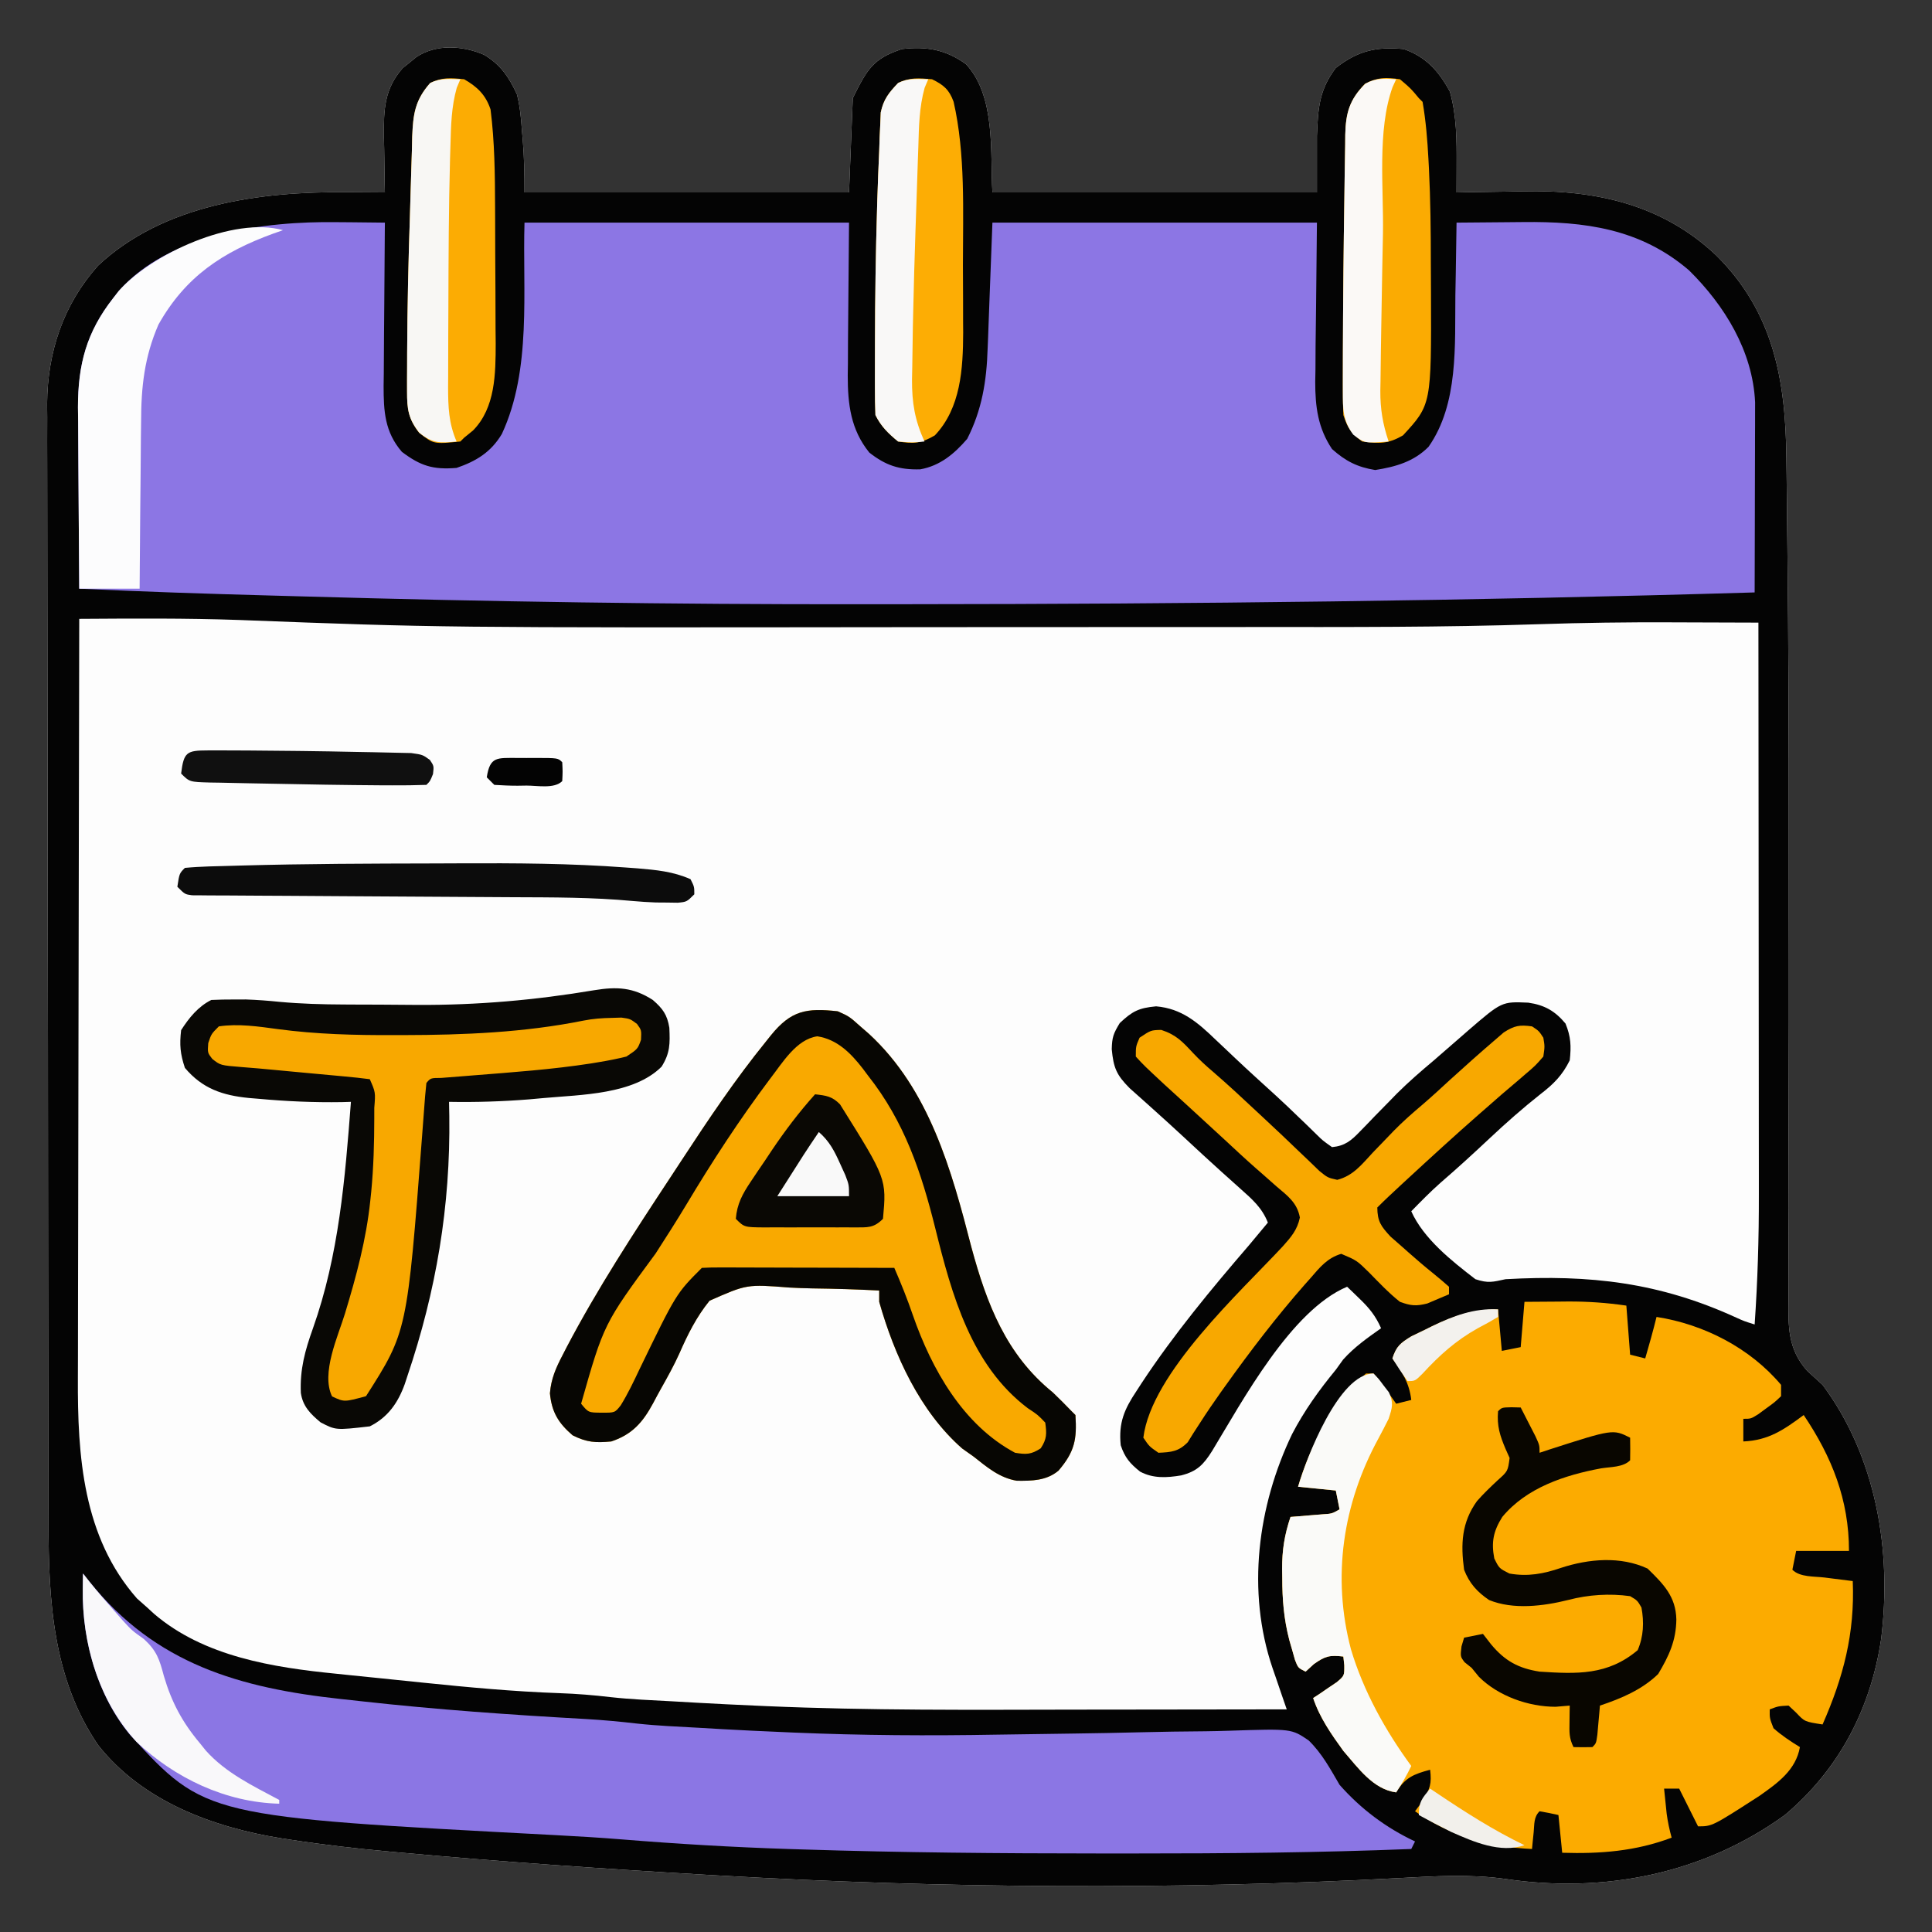 <?xml version="1.0" encoding="UTF-8"?>
<svg version="1.1" xmlns="http://www.w3.org/2000/svg" width="512" height="512">
<rect width="100%" height="100%" fill="#333333" stroke="none"/>
<path d="M0 0 C4.388 2.585 6.623 5.927 8.75 10.5 C9.552 13.678 9.846 16.797 10.062 20.062 C10.135 20.874 10.208 21.685 10.283 22.521 C10.682 27.222 10.75 31.755 10.75 36.5 C39.13 36.5 67.51 36.5 96.75 36.5 C97.08 28.25 97.41 20 97.75 11.5 C101.56 3.881 103.022 1.076 110.75 -1.5 C117.235 -2.28 122.411 -1.362 127.75 2.5 C135.719 11.099 134.134 26.026 134.75 36.5 C163.13 36.5 191.51 36.5 220.75 36.5 C220.75 31.55 220.75 26.6 220.75 21.5 C221.056 14.163 221.304 9.388 225.75 3.5 C231.65 -1.076 236.461 -2.175 243.75 -1.5 C249.656 0.544 253.055 4.365 256 9.812 C257.798 16.254 257.804 22.684 257.773 29.32 C257.772 30.013 257.77 30.705 257.768 31.418 C257.764 33.112 257.757 34.806 257.75 36.5 C258.666 36.479 259.582 36.458 260.525 36.437 C264.007 36.367 267.488 36.318 270.97 36.28 C272.462 36.26 273.953 36.233 275.444 36.198 C294.548 35.76 312.328 39.688 326.587 53.194 C341.809 68.279 344.982 86.378 345.162 107.073 C345.181 108.507 345.2 109.94 345.22 111.373 C345.272 115.269 345.311 119.165 345.347 123.061 C345.371 125.546 345.399 128.032 345.428 130.518 C345.719 155.434 345.798 180.349 345.788 205.267 C345.785 211.977 345.787 218.686 345.793 225.396 C345.794 226.348 345.795 227.3 345.795 228.281 C345.799 232.131 345.802 235.982 345.806 239.833 C345.817 250.631 345.813 261.429 345.774 272.228 C345.743 281.04 345.739 289.851 345.769 298.663 C345.783 303.263 345.784 307.862 345.75 312.462 C345.718 316.726 345.723 320.988 345.757 325.252 C345.763 326.804 345.755 328.357 345.732 329.909 C345.633 337.207 345.577 343.052 350.664 348.775 C352.019 350.024 353.38 351.267 354.75 352.5 C369.024 371.671 373.147 396.51 370.281 419.801 C367.507 438.294 359.173 454.373 344.75 466.5 C323.118 482.169 296.705 487.35 270.562 483.422 C261.233 482.138 252.101 482.694 242.728 483.205 C182.666 486.374 121.786 485.946 61.75 482.5 C60.563 482.432 59.377 482.364 58.154 482.294 C31.303 480.741 4.473 478.883 -22.312 476.438 C-23.158 476.362 -24.004 476.286 -24.876 476.207 C-33.763 475.399 -42.593 474.383 -51.414 473.02 C-52.56 472.845 -52.56 472.845 -53.728 472.666 C-71.948 469.726 -90.527 462.835 -102.242 447.973 C-114.251 430.424 -115.4 409.567 -115.397 388.996 C-115.401 387.688 -115.405 386.38 -115.408 385.033 C-115.418 381.437 -115.422 377.84 -115.425 374.244 C-115.429 370.352 -115.438 366.461 -115.447 362.569 C-115.467 353.193 -115.477 343.817 -115.486 334.441 C-115.49 330.017 -115.495 325.593 -115.501 321.169 C-115.518 306.453 -115.532 291.736 -115.539 277.02 C-115.541 273.21 -115.543 269.4 -115.545 265.59 C-115.546 264.643 -115.546 263.696 -115.547 262.721 C-115.555 247.373 -115.58 232.024 -115.613 216.676 C-115.646 200.892 -115.664 185.109 -115.667 169.326 C-115.669 160.474 -115.678 151.622 -115.703 142.77 C-115.725 135.236 -115.733 127.702 -115.724 120.167 C-115.719 116.327 -115.721 112.488 -115.74 108.648 C-115.761 104.476 -115.751 100.304 -115.738 96.131 C-115.749 94.932 -115.76 93.733 -115.771 92.498 C-115.667 78.773 -111.476 66.193 -102.25 55.875 C-84.92 39.657 -59.336 36.24 -36.625 36.438 C-35.119 36.444 -35.119 36.444 -33.582 36.451 C-31.138 36.463 -28.694 36.479 -26.25 36.5 C-26.266 35.81 -26.281 35.119 -26.298 34.408 C-26.36 31.251 -26.399 28.095 -26.438 24.938 C-26.463 23.851 -26.488 22.765 -26.514 21.646 C-26.579 14.531 -26.406 9.101 -21.531 3.539 C-20.943 3.072 -20.356 2.606 -19.75 2.125 C-18.868 1.402 -18.868 1.402 -17.969 0.664 C-12.713 -2.895 -5.636 -2.428 0 0 Z " fill="#FDFDFD" transform="translate(128.25,14.5)"/>
<path d="M0 0 C4.388 2.585 6.623 5.927 8.75 10.5 C9.552 13.678 9.846 16.797 10.062 20.062 C10.135 20.874 10.208 21.685 10.283 22.521 C10.682 27.222 10.75 31.755 10.75 36.5 C39.13 36.5 67.51 36.5 96.75 36.5 C97.08 28.25 97.41 20 97.75 11.5 C101.56 3.881 103.022 1.076 110.75 -1.5 C117.235 -2.28 122.411 -1.362 127.75 2.5 C135.719 11.099 134.134 26.026 134.75 36.5 C163.13 36.5 191.51 36.5 220.75 36.5 C220.75 31.55 220.75 26.6 220.75 21.5 C221.056 14.163 221.304 9.388 225.75 3.5 C231.65 -1.076 236.461 -2.175 243.75 -1.5 C249.656 0.544 253.055 4.365 256 9.812 C257.798 16.254 257.804 22.684 257.773 29.32 C257.772 30.013 257.77 30.705 257.768 31.418 C257.764 33.112 257.757 34.806 257.75 36.5 C258.666 36.479 259.582 36.458 260.525 36.437 C264.007 36.367 267.488 36.318 270.97 36.28 C272.462 36.26 273.953 36.233 275.444 36.198 C294.548 35.76 312.328 39.688 326.587 53.194 C341.809 68.279 344.982 86.378 345.162 107.073 C345.181 108.507 345.2 109.94 345.22 111.373 C345.272 115.269 345.311 119.165 345.347 123.061 C345.371 125.546 345.399 128.032 345.428 130.518 C345.719 155.434 345.798 180.349 345.788 205.267 C345.785 211.977 345.787 218.686 345.793 225.396 C345.794 226.348 345.795 227.3 345.795 228.281 C345.799 232.131 345.802 235.982 345.806 239.833 C345.817 250.631 345.813 261.429 345.774 272.228 C345.743 281.04 345.739 289.851 345.769 298.663 C345.783 303.263 345.784 307.862 345.75 312.462 C345.718 316.726 345.723 320.988 345.757 325.252 C345.763 326.804 345.755 328.357 345.732 329.909 C345.633 337.207 345.577 343.052 350.664 348.775 C352.019 350.024 353.38 351.267 354.75 352.5 C369.024 371.671 373.147 396.51 370.281 419.801 C367.507 438.294 359.173 454.373 344.75 466.5 C323.118 482.169 296.705 487.35 270.562 483.422 C261.233 482.138 252.101 482.694 242.728 483.205 C182.666 486.374 121.786 485.946 61.75 482.5 C60.563 482.432 59.377 482.364 58.154 482.294 C31.303 480.741 4.473 478.883 -22.312 476.438 C-23.158 476.362 -24.004 476.286 -24.876 476.207 C-33.763 475.399 -42.593 474.383 -51.414 473.02 C-52.56 472.845 -52.56 472.845 -53.728 472.666 C-71.948 469.726 -90.527 462.835 -102.242 447.973 C-114.251 430.424 -115.4 409.567 -115.397 388.996 C-115.401 387.688 -115.405 386.38 -115.408 385.033 C-115.418 381.437 -115.422 377.84 -115.425 374.244 C-115.429 370.352 -115.438 366.461 -115.447 362.569 C-115.467 353.193 -115.477 343.817 -115.486 334.441 C-115.49 330.017 -115.495 325.593 -115.501 321.169 C-115.518 306.453 -115.532 291.736 -115.539 277.02 C-115.541 273.21 -115.543 269.4 -115.545 265.59 C-115.546 264.643 -115.546 263.696 -115.547 262.721 C-115.555 247.373 -115.58 232.024 -115.613 216.676 C-115.646 200.892 -115.664 185.109 -115.667 169.326 C-115.669 160.474 -115.678 151.622 -115.703 142.77 C-115.725 135.236 -115.733 127.702 -115.724 120.167 C-115.719 116.327 -115.721 112.488 -115.74 108.648 C-115.761 104.476 -115.751 100.304 -115.738 96.131 C-115.749 94.932 -115.76 93.733 -115.771 92.498 C-115.667 78.773 -111.476 66.193 -102.25 55.875 C-84.92 39.657 -59.336 36.24 -36.625 36.438 C-35.119 36.444 -35.119 36.444 -33.582 36.451 C-31.138 36.463 -28.694 36.479 -26.25 36.5 C-26.266 35.81 -26.281 35.119 -26.298 34.408 C-26.36 31.251 -26.399 28.095 -26.438 24.938 C-26.463 23.851 -26.488 22.765 -26.514 21.646 C-26.579 14.531 -26.406 9.101 -21.531 3.539 C-20.943 3.072 -20.356 2.606 -19.75 2.125 C-18.868 1.402 -18.868 1.402 -17.969 0.664 C-12.713 -2.895 -5.636 -2.428 0 0 Z M-107.25 149.5 C-107.32 177.908 -107.373 206.316 -107.405 234.724 C-107.421 247.916 -107.442 261.107 -107.476 274.299 C-107.506 285.802 -107.526 297.304 -107.532 308.807 C-107.536 314.893 -107.545 320.979 -107.567 327.065 C-107.588 332.804 -107.594 338.543 -107.589 344.282 C-107.59 346.378 -107.596 348.474 -107.608 350.57 C-107.717 371.364 -106.306 392.815 -91.938 409.125 C-91.051 409.909 -90.164 410.692 -89.25 411.5 C-88.661 412.043 -88.072 412.585 -87.465 413.145 C-74.2 424.525 -55.877 427.4 -39.031 429.07 C-37.812 429.197 -36.593 429.323 -35.337 429.454 C-32.772 429.718 -30.208 429.978 -27.643 430.235 C-23.787 430.621 -19.932 431.023 -16.078 431.426 C-4.063 432.662 7.92 433.782 19.994 434.203 C24.565 434.364 29.056 434.721 33.598 435.26 C39.061 435.87 44.565 436.074 50.052 436.375 C52.228 436.495 54.404 436.622 56.58 436.75 C61.635 437.038 66.692 437.275 71.75 437.5 C72.766 437.546 73.782 437.592 74.828 437.64 C102.032 438.822 129.252 438.618 156.476 438.569 C162.839 438.558 169.203 438.554 175.566 438.549 C187.961 438.538 200.355 438.521 212.75 438.5 C212.118 436.673 212.118 436.673 211.473 434.809 C210.919 433.185 210.366 431.561 209.812 429.938 C209.535 429.138 209.257 428.338 208.971 427.514 C202.082 407.178 205.024 384.614 214.164 365.551 C217.414 359.32 221.298 353.919 225.75 348.5 C226.389 347.613 227.029 346.726 227.688 345.812 C230.641 342.501 234.138 340.052 237.75 337.5 C236.342 334.285 234.647 332.178 232.125 329.75 C231.178 328.83 231.178 328.83 230.211 327.891 C229.729 327.432 229.247 326.973 228.75 326.5 C213.887 332.74 201.068 356.689 192.982 370.007 C190.676 373.666 188.98 375.437 184.75 376.5 C180.949 377.128 177.331 377.354 173.871 375.484 C171.2 373.348 169.837 371.762 168.75 368.5 C168.151 362.543 169.703 358.965 172.938 354.125 C173.604 353.097 173.604 353.097 174.283 352.048 C182.805 339.124 192.665 327.217 202.75 315.5 C204.424 313.506 206.088 311.504 207.75 309.5 C206.176 305.524 203.599 303.314 200.438 300.5 C199.347 299.521 198.257 298.542 197.168 297.562 C196.604 297.058 196.04 296.554 195.458 296.035 C192.149 293.061 188.895 290.026 185.632 287 C182.885 284.457 180.124 281.932 177.332 279.438 C176.783 278.944 176.234 278.45 175.668 277.941 C174.154 276.582 172.634 275.228 171.113 273.875 C167.629 270.373 166.844 268.486 166.375 263.562 C166.457 260.405 166.779 259.453 168.5 256.625 C171.819 253.491 173.539 252.612 178.125 252.188 C184.903 252.772 189.129 256.424 193.875 261 C195.022 262.082 196.169 263.164 197.316 264.246 C197.89 264.791 198.464 265.336 199.055 265.898 C202.577 269.227 206.17 272.478 209.754 275.738 C211.879 277.681 213.961 279.663 216.027 281.668 C216.567 282.184 217.106 282.699 217.662 283.23 C218.698 284.222 219.726 285.224 220.742 286.237 C222.286 287.755 222.286 287.755 224.75 289.5 C228.171 289.177 229.809 287.792 232.141 285.367 C232.763 284.73 233.386 284.092 234.028 283.435 C234.678 282.755 235.329 282.075 236 281.375 C237.356 279.989 238.714 278.605 240.074 277.223 C240.681 276.599 241.288 275.975 241.913 275.332 C245.045 272.209 248.364 269.342 251.75 266.5 C252.889 265.511 254.027 264.52 255.164 263.527 C256.422 262.435 257.68 261.342 258.938 260.25 C259.532 259.73 260.127 259.209 260.74 258.673 C269.738 250.91 269.738 250.91 276.758 251.215 C281.067 251.832 283.864 253.437 286.625 256.75 C288.062 260.262 288.154 262.733 287.75 266.5 C285.768 270.501 283.456 272.799 279.938 275.5 C275.283 279.191 270.892 283.058 266.562 287.125 C262.255 291.17 257.913 295.141 253.438 299 C250.754 301.385 248.256 303.931 245.75 306.5 C249.032 313.812 256.49 319.682 262.75 324.5 C266.147 325.632 267.327 325.232 270.75 324.5 C293.178 323.247 311.549 325.367 331.919 334.7 C333.917 335.606 333.917 335.606 336.75 336.5 C337.545 325.003 337.891 313.579 337.864 302.056 C337.863 300.389 337.863 298.721 337.864 297.054 C337.864 292.586 337.858 288.118 337.851 283.65 C337.845 278.959 337.845 274.268 337.843 269.577 C337.84 260.72 337.832 251.863 337.822 243.006 C337.811 232.912 337.805 222.817 337.8 212.722 C337.79 191.982 337.772 171.241 337.75 150.5 C331.982 150.474 326.214 150.457 320.447 150.445 C318.503 150.44 316.56 150.433 314.616 150.425 C302.89 150.372 291.19 150.527 279.469 150.923 C254.119 151.768 228.761 151.665 203.399 151.667 C199.21 151.668 195.02 151.67 190.831 151.673 C176.839 151.682 162.846 151.686 148.854 151.685 C148.107 151.685 147.359 151.685 146.589 151.685 C145.467 151.685 145.467 151.685 144.321 151.685 C133.039 151.685 121.756 151.693 110.474 151.706 C-11.618 151.846 -11.618 151.846 -64.863 149.802 C-78.987 149.304 -93.12 149.411 -107.25 149.5 Z " fill="#040404" transform="translate(128.25,14.5)"/>
<path d="M0 0 C1.238 0.009 2.476 0.018 3.752 0.027 C6.772 0.051 9.792 0.085 12.812 0.125 C12.806 0.761 12.799 1.397 12.792 2.052 C12.726 8.687 12.681 15.322 12.648 21.957 C12.633 24.432 12.612 26.906 12.586 29.38 C12.55 32.942 12.533 36.504 12.52 40.066 C12.504 41.168 12.489 42.269 12.473 43.404 C12.471 50.094 12.765 55.586 17.312 60.867 C22.277 64.616 25.589 65.635 31.812 65.125 C37.041 63.33 40.941 60.945 43.812 56.125 C51.773 39.006 49.264 18.209 49.812 0.125 C78.192 0.125 106.573 0.125 135.812 0.125 C135.625 24.062 135.625 24.062 135.542 31.566 C135.533 33.553 135.526 35.54 135.52 37.527 C135.504 38.539 135.489 39.551 135.473 40.594 C135.47 48.261 136.257 54.964 141.188 61.062 C145.506 64.456 149.111 65.662 154.691 65.504 C159.947 64.565 163.726 61.387 167.125 57.438 C171.052 49.73 172.278 42.091 172.543 33.523 C172.579 32.669 172.616 31.814 172.653 30.933 C172.783 27.789 172.89 24.644 173 21.5 C173.268 14.446 173.536 7.393 173.812 0.125 C202.192 0.125 230.572 0.125 259.812 0.125 C259.562 25.062 259.562 25.062 259.452 32.883 C259.44 34.952 259.43 37.021 259.422 39.09 C259.401 40.145 259.381 41.2 259.36 42.287 C259.357 48.898 260.065 54.522 263.812 60.125 C267.395 63.323 270.497 64.91 275.25 65.688 C280.628 64.838 285.462 63.493 289.391 59.535 C297.385 48.146 296.336 32.553 296.5 19.312 C296.533 17.445 296.568 15.577 296.604 13.709 C296.688 9.181 296.755 4.653 296.812 0.125 C301.187 0.075 305.561 0.039 309.935 0.015 C311.419 0.005 312.903 -0.008 314.386 -0.026 C330.756 -0.214 345.521 1.691 358.43 12.773 C367.862 22.082 375.309 34.179 375.933 47.738 C375.931 48.669 375.928 49.599 375.926 50.558 C375.926 51.619 375.926 52.679 375.926 53.772 C375.921 54.906 375.915 56.039 375.91 57.207 C375.908 58.961 375.908 58.961 375.906 60.75 C375.9 64.479 375.888 68.208 375.875 71.938 C375.87 74.468 375.865 76.999 375.861 79.529 C375.85 85.728 375.834 91.926 375.812 98.125 C301.188 100.347 226.587 101.206 151.931 101.246 C147.319 101.249 142.707 101.253 138.095 101.258 C89.159 101.303 40.246 100.589 -8.669 99.188 C-11.697 99.102 -14.724 99.02 -17.752 98.938 C-34.571 98.48 -51.381 97.932 -68.188 97.125 C-68.257 89.736 -68.311 82.346 -68.343 74.956 C-68.359 71.524 -68.38 68.092 -68.414 64.66 C-68.453 60.703 -68.467 56.746 -68.48 52.789 C-68.496 51.572 -68.511 50.355 -68.527 49.101 C-68.53 37.698 -66.254 29.127 -59.188 20.125 C-58.708 19.508 -58.228 18.89 -57.734 18.254 C-44.241 2.955 -19.06 -0.267 0 0 Z " fill="#8C76E4" transform="translate(89.188,58.875)"/>
<path d="M0 0 C3 -0.027 6 -0.047 9 -0.062 C9.839 -0.071 10.678 -0.079 11.543 -0.088 C16.793 -0.108 21.805 0.236 27 1 C27.495 7.435 27.495 7.435 28 14 C29.32 14.33 30.64 14.66 32 15 C33.054 11.345 34.093 7.695 35 4 C47.517 5.942 59.774 12.219 68 22 C68 22.99 68 23.98 68 25 C66.32 26.605 66.32 26.605 64.125 28.188 C63.406 28.717 62.686 29.247 61.945 29.793 C60 31 60 31 58 31 C58 32.98 58 34.96 58 37 C64.674 36.716 68.711 33.922 74 30 C81.514 41.163 86 52.514 86 66 C81.38 66 76.76 66 72 66 C71.67 67.65 71.34 69.3 71 71 C73.015 73.015 76.791 72.721 79.562 73.062 C80.273 73.153 80.984 73.244 81.717 73.338 C83.477 73.562 85.239 73.782 87 74 C87.565 87.893 84.527 99.433 79 112 C74.25 111.266 74.25 111.266 72 108.875 C71.34 108.256 70.68 107.638 70 107 C67.293 107.14 67.293 107.14 65 108 C64.961 110.335 64.961 110.335 66 113 C68.172 114.932 70.526 116.482 73 118 C71.911 124.094 67.159 127.479 62.301 130.902 C49.752 139 49.752 139 46 139 C44.35 135.7 42.7 132.4 41 129 C39.68 129 38.36 129 37 129 C37.142 130.417 37.289 131.834 37.438 133.25 C37.519 134.039 37.6 134.828 37.684 135.641 C37.976 137.824 38.421 139.877 39 142 C29.497 145.596 20.077 146.317 10 146 C9.67 142.7 9.34 139.4 9 136 C7.344 135.618 5.675 135.286 4 135 C2.417 136.583 2.653 138.38 2.438 140.562 C2.312 141.802 2.312 141.802 2.184 143.066 C2.123 143.704 2.062 144.343 2 145 C-9.353 144.487 -19.681 141.578 -29 135 C-28.34 134.113 -27.68 133.226 -27 132.312 C-25.011 129.019 -24.563 127.717 -25 124 C-29.355 125.161 -31.646 126.077 -34 130 C-40.169 129.177 -44.127 123.426 -48 119 C-51.196 114.58 -54.268 110.197 -56 105 C-55.422 104.625 -54.845 104.25 -54.25 103.863 C-53.508 103.352 -52.765 102.84 -52 102.312 C-50.886 101.564 -50.886 101.564 -49.75 100.801 C-47.723 99.092 -47.723 99.092 -47.75 96.293 C-47.833 95.536 -47.915 94.78 -48 94 C-51.603 93.588 -52.784 93.846 -55.812 96 C-56.895 96.99 -56.895 96.99 -58 98 C-60 97 -60 97 -60.816 94.891 C-61.063 94.019 -61.309 93.148 -61.562 92.25 C-61.811 91.389 -62.06 90.528 -62.316 89.641 C-63.77 84.025 -64.183 78.907 -64.188 73.125 C-64.206 71.959 -64.206 71.959 -64.225 70.77 C-64.237 65.793 -63.592 61.719 -62 57 C-61.229 56.939 -60.458 56.879 -59.664 56.816 C-58.661 56.733 -57.658 56.649 -56.625 56.562 C-55.627 56.481 -54.63 56.4 -53.602 56.316 C-51.021 56.15 -51.021 56.15 -49 55 C-49.33 53.35 -49.66 51.7 -50 50 C-53.3 49.67 -56.6 49.34 -60 49 C-56.879 38.218 -50.625 26.382 -42 19 C-41.34 19 -40.68 19 -40 19 C-38.492 20.75 -38.492 20.75 -36.875 23 C-36.336 23.742 -35.797 24.485 -35.242 25.25 C-34.832 25.828 -34.422 26.405 -34 27 C-32.68 26.67 -31.36 26.34 -30 26 C-30.531 21.485 -32.366 18.653 -35 15 C-33.944 11.783 -32.933 10.959 -29.988 9.148 C-28.769 8.545 -27.544 7.954 -26.312 7.375 C-25.712 7.076 -25.112 6.777 -24.494 6.469 C-18.713 3.662 -13.507 2 -7 2 C-6.505 7.445 -6.505 7.445 -6 13 C-4.35 12.67 -2.7 12.34 -1 12 C-0.67 8.04 -0.34 4.08 0 0 Z " fill="#FCAB00" transform="translate(404,345)"/>
<path d="M0 0 C0.574 0.723 1.147 1.446 1.738 2.191 C19.301 24.001 41.491 30.343 68.445 33.268 C69.802 33.414 69.802 33.414 71.188 33.562 C72.12 33.666 73.052 33.77 74.013 33.877 C93.71 36.067 113.457 37.452 133.243 38.557 C137.802 38.821 142.317 39.239 146.854 39.766 C152.262 40.355 157.707 40.574 163.137 40.875 C165.281 40.995 167.423 41.122 169.566 41.25 C174.709 41.547 179.854 41.779 185 42 C186.134 42.051 187.269 42.101 188.438 42.153 C206.382 42.915 224.264 43.019 242.222 42.699 C249.028 42.582 255.835 42.497 262.641 42.408 C268.483 42.329 274.322 42.224 280.162 42.074 C285.921 41.928 291.678 41.845 297.439 41.806 C299.606 41.779 301.772 41.73 303.937 41.656 C320.245 41.117 320.245 41.117 324.825 44.248 C328.354 47.687 330.527 51.762 333 56 C338.632 62.383 345.309 67.392 353 71 C352.67 71.66 352.34 72.32 352 73 C327.503 73.975 303.027 74.2 278.512 74.189 C275.46 74.187 272.408 74.188 269.356 74.188 C243.164 74.181 216.992 73.964 190.812 73.125 C188.926 73.066 188.926 73.066 187.001 73.006 C172.224 72.529 157.516 71.661 142.781 70.459 C136.861 69.979 130.944 69.628 125.013 69.317 C32.427 64.433 32.427 64.433 12.484 42.781 C3.718 32.261 -0.275 17.604 -0.062 4 C-0.053 3.237 -0.044 2.474 -0.035 1.688 C-0.024 1.131 -0.012 0.574 0 0 Z " fill="#8B76E4" transform="translate(22,417)"/>
<path d="M0 0 C3.062 1.375 3.062 1.375 6 4 C6.759 4.66 7.519 5.32 8.301 6 C24.302 20.763 30.171 42.113 35.438 62.562 C39.513 77.581 44.651 91.014 57 101 C58.715 102.626 60.354 104.304 62 106 C62.33 106.33 62.66 106.66 63 107 C63.43 113.453 62.79 116.744 58.5 121.75 C55.296 124.42 51.462 124.453 47.473 124.414 C42.861 123.642 39.593 120.841 36 118 C35.01 117.299 34.02 116.597 33 115.875 C21.786 106.058 14.991 91.086 11 77 C11 76.01 11 75.02 11 74 C5.076 73.696 -0.836 73.513 -6.767 73.438 C-8.779 73.397 -10.79 73.323 -12.799 73.215 C-24.063 72.329 -24.063 72.329 -33.96 76.703 C-37.407 80.943 -39.755 85.636 -41.932 90.621 C-43.365 93.814 -45.053 96.838 -46.763 99.888 C-47.499 101.203 -48.217 102.527 -48.916 103.861 C-51.653 108.942 -54.465 112.155 -60 114 C-64.153 114.392 -66.49 114.255 -70.25 112.375 C-74.023 109.117 -75.785 106.235 -76.266 101.238 C-75.946 97.347 -74.66 94.462 -72.875 91.062 C-72.527 90.385 -72.18 89.708 -71.822 89.01 C-63.704 73.549 -54.079 58.806 -44.473 44.235 C-43.422 42.64 -42.374 41.043 -41.328 39.444 C-34.261 28.651 -27.133 18.025 -19 8 C-18.577 7.47 -18.155 6.94 -17.719 6.394 C-12.333 -0.258 -8.252 -0.906 0 0 Z " fill="#F9A900" transform="translate(222,268)"/>
<path d="M0 0 C2.637 2.29 3.823 3.902 4.383 7.371 C4.57 11.565 4.606 14.031 2.328 17.676 C-5.094 25.085 -18.955 25.089 -29 26 C-30.235 26.112 -31.47 26.224 -32.742 26.34 C-39.839 26.907 -46.882 27.131 -54 27 C-53.977 28.235 -53.954 29.47 -53.93 30.742 C-53.611 54.627 -57.383 77.061 -65.062 99.75 C-65.283 100.422 -65.504 101.095 -65.731 101.787 C-67.523 106.761 -70.19 110.595 -75 113 C-84.008 114.03 -84.008 114.03 -88.023 111.953 C-90.736 109.703 -92.751 107.69 -93.273 104.145 C-93.546 97.892 -92.166 92.895 -90.067 87.027 C-83.19 67.642 -81.549 47.367 -80 27 C-81.168 27.035 -81.168 27.035 -82.359 27.07 C-89.795 27.19 -97.098 26.867 -104.5 26.188 C-105.348 26.117 -106.196 26.047 -107.069 25.975 C-114.021 25.284 -119.352 23.509 -124 18 C-125.235 14.294 -125.455 11.902 -125 8 C-122.898 4.727 -120.512 1.756 -117 0 C-115.023 -0.099 -113.042 -0.13 -111.062 -0.125 C-109.471 -0.129 -109.471 -0.129 -107.848 -0.133 C-104.845 -0.029 -101.941 0.191 -98.958 0.496 C-93.241 1.024 -87.571 1.178 -81.832 1.203 C-80.276 1.212 -80.276 1.212 -78.689 1.22 C-76.501 1.23 -74.314 1.236 -72.126 1.24 C-68.866 1.25 -65.606 1.281 -62.346 1.312 C-46.525 1.391 -31.147 0.044 -15.546 -2.581 C-9.515 -3.573 -5.209 -3.357 0 0 Z " fill="#090805" transform="translate(173,265)"/>
<path d="M0 0 C3.062 1.375 3.062 1.375 6 4 C6.759 4.66 7.519 5.32 8.301 6 C24.302 20.763 30.171 42.113 35.438 62.562 C39.513 77.581 44.651 91.014 57 101 C58.715 102.626 60.354 104.304 62 106 C62.33 106.33 62.66 106.66 63 107 C63.43 113.453 62.79 116.744 58.5 121.75 C55.296 124.42 51.462 124.453 47.473 124.414 C42.861 123.642 39.593 120.841 36 118 C35.01 117.299 34.02 116.597 33 115.875 C21.786 106.058 14.991 91.086 11 77 C11 76.01 11 75.02 11 74 C5.076 73.696 -0.836 73.513 -6.767 73.438 C-8.779 73.397 -10.79 73.323 -12.799 73.215 C-24.063 72.329 -24.063 72.329 -33.96 76.703 C-37.407 80.943 -39.755 85.636 -41.932 90.621 C-43.365 93.814 -45.053 96.838 -46.763 99.888 C-47.499 101.203 -48.217 102.527 -48.916 103.861 C-51.653 108.942 -54.465 112.155 -60 114 C-64.153 114.392 -66.49 114.255 -70.25 112.375 C-74.023 109.117 -75.785 106.235 -76.266 101.238 C-75.946 97.347 -74.66 94.462 -72.875 91.062 C-72.527 90.385 -72.18 89.708 -71.822 89.01 C-63.704 73.549 -54.079 58.806 -44.473 44.235 C-43.422 42.64 -42.374 41.043 -41.328 39.444 C-34.261 28.651 -27.133 18.025 -19 8 C-18.577 7.47 -18.155 6.94 -17.719 6.394 C-12.333 -0.258 -8.252 -0.906 0 0 Z M-18 18 C-26.032 28.689 -33.29 39.839 -40.152 51.305 C-42.765 55.653 -45.497 59.918 -48.245 64.181 C-61.987 82.849 -61.987 82.849 -68 104 C-66.061 106.356 -66.061 106.356 -62.562 106.375 C-59.052 106.394 -59.052 106.394 -57.496 104.426 C-55.588 101.331 -54.052 98.094 -52.5 94.812 C-42.802 74.802 -42.802 74.802 -36 68 C-34.404 67.907 -32.804 67.883 -31.205 67.886 C-30.184 67.887 -29.163 67.887 -28.111 67.887 C-27.001 67.892 -25.89 67.897 -24.746 67.902 C-23.05 67.904 -23.05 67.904 -21.32 67.907 C-17.693 67.912 -14.065 67.925 -10.438 67.938 C-7.985 67.943 -5.533 67.947 -3.08 67.951 C2.947 67.962 8.973 67.979 15 68 C16.81 72.168 18.469 76.29 19.939 80.594 C24.904 94.843 33.231 109.656 47 117 C49.998 117.488 51.274 117.476 53.812 115.812 C55.443 113.323 55.406 111.935 55 109 C53.02 106.93 53.02 106.93 50.375 105.188 C35.355 93.828 30.241 75.134 25.871 57.555 C22.147 42.625 17.684 29.227 8 17 C7.558 16.407 7.116 15.814 6.66 15.203 C3.487 11.107 -0.125 7.438 -5.41 6.633 C-11.003 7.426 -14.682 13.735 -18 18 Z " fill="#070603" transform="translate(222,268)"/>
<path d="M0 0 C1.812 1.188 1.812 1.188 3 3 C3.387 5.309 3.387 5.309 3 8 C0.875 10.43 0.875 10.43 -2 12.875 C-2.503 13.311 -3.007 13.746 -3.525 14.195 C-5.007 15.475 -6.503 16.738 -8 18 C-9.357 19.185 -10.711 20.372 -12.062 21.562 C-12.699 22.117 -13.336 22.671 -13.992 23.242 C-20.421 28.871 -26.72 34.644 -33 40.438 C-33.564 40.958 -34.128 41.478 -34.71 42.014 C-36.837 43.981 -38.951 45.951 -41 48 C-40.968 51.709 -40.026 52.972 -37.488 55.719 C-36.44 56.657 -35.381 57.584 -34.312 58.5 C-33.795 58.96 -33.277 59.42 -32.744 59.895 C-30.621 61.772 -28.481 63.615 -26.267 65.387 C-24.813 66.552 -23.402 67.772 -22 69 C-22 69.66 -22 70.32 -22 71 C-23.222 71.537 -24.453 72.054 -25.688 72.562 C-26.372 72.853 -27.056 73.143 -27.762 73.441 C-30.721 74.18 -32.113 74.061 -35 73 C-37.964 70.656 -40.545 67.913 -43.184 65.217 C-46.431 62.029 -46.431 62.029 -50.555 60.277 C-54.22 61.361 -56.207 63.819 -58.625 66.625 C-59.405 67.502 -59.405 67.502 -60.201 68.397 C-67.724 76.956 -74.626 85.984 -81.25 95.25 C-81.87 96.117 -81.87 96.117 -82.503 97.002 C-84.386 99.655 -86.211 102.329 -87.969 105.066 C-88.557 105.973 -89.144 106.879 -89.75 107.812 C-90.24 108.603 -90.73 109.393 -91.234 110.207 C-93.675 112.686 -95.583 112.846 -99 113 C-101.438 111.312 -101.438 111.312 -103 109 C-100.902 91.887 -77.24 70.343 -66.066 58.312 C-63.865 55.848 -62.193 53.941 -61.52 50.66 C-62.231 46.724 -64.77 44.916 -67.688 42.438 C-68.888 41.375 -70.089 40.313 -71.289 39.25 C-71.907 38.711 -72.525 38.172 -73.161 37.617 C-76.011 35.111 -78.784 32.523 -81.562 29.938 C-84.803 26.941 -88.049 23.952 -91.309 20.977 C-91.845 20.487 -92.381 19.997 -92.933 19.492 C-94.403 18.151 -95.873 16.812 -97.344 15.473 C-102.836 10.36 -102.836 10.36 -105 8 C-105 5.312 -105 5.312 -104 3 C-101 1 -101 1 -98.25 0.938 C-94.29 2.232 -92.611 4.065 -89.82 7.066 C-88.125 8.868 -86.383 10.461 -84.5 12.062 C-80.463 15.543 -76.576 19.17 -72.688 22.812 C-71.715 23.719 -71.715 23.719 -70.723 24.643 C-67.713 27.449 -64.717 30.266 -61.762 33.129 C-60.809 34.035 -59.856 34.941 -58.875 35.875 C-58.047 36.677 -57.22 37.479 -56.367 38.305 C-54.132 40.109 -54.132 40.109 -51.621 40.668 C-47.389 39.589 -45.097 36.57 -42.188 33.438 C-40.937 32.138 -39.684 30.839 -38.43 29.543 C-37.536 28.612 -37.536 28.612 -36.624 27.662 C-34.201 25.183 -31.619 22.933 -28.977 20.695 C-26.491 18.564 -24.096 16.343 -21.688 14.125 C-17.871 10.664 -14.039 7.226 -10.125 3.875 C-9.261 3.13 -8.398 2.385 -7.508 1.617 C-4.68 -0.206 -3.297 -0.455 0 0 Z " fill="#F8A800" transform="translate(406,272)"/>
<path d="M0 0 C1.272 -0.039 1.272 -0.039 2.57 -0.078 C4.875 0.25 4.875 0.25 6.688 1.605 C7.875 3.25 7.875 3.25 7.75 5.812 C6.875 8.25 6.875 8.25 3.875 10.25 C1.507 10.832 -0.787 11.295 -3.188 11.688 C-4.305 11.875 -4.305 11.875 -5.445 12.066 C-15.847 13.678 -26.37 14.415 -36.858 15.248 C-37.96 15.337 -37.96 15.337 -39.085 15.429 C-41.115 15.593 -43.145 15.751 -45.176 15.909 C-48.009 15.927 -48.009 15.927 -49.125 17.25 C-49.38 19.604 -49.577 21.94 -49.738 24.301 C-49.85 25.789 -49.962 27.278 -50.075 28.766 C-50.134 29.549 -50.192 30.333 -50.253 31.139 C-54.222 83.149 -54.222 83.149 -65.125 100.25 C-70.899 101.825 -70.899 101.825 -74.125 100.312 C-77.113 94.15 -72.549 84.413 -70.688 78.312 C-67.694 68.419 -65.079 58.796 -64 48.5 C-63.916 47.702 -63.832 46.903 -63.745 46.081 C-63.126 39.594 -62.943 33.139 -62.938 26.625 C-62.937 25.706 -62.936 24.787 -62.935 23.841 C-62.601 19.72 -62.601 19.72 -64.125 16.25 C-66.307 15.961 -68.496 15.733 -70.688 15.531 C-71.353 15.468 -72.018 15.406 -72.704 15.341 C-74.844 15.14 -76.984 14.945 -79.125 14.75 C-80.538 14.619 -81.951 14.487 -83.363 14.355 C-84.051 14.291 -84.738 14.227 -85.446 14.161 C-86.809 14.034 -88.172 13.905 -89.534 13.774 C-92.364 13.504 -95.192 13.245 -98.027 13.039 C-103.709 12.579 -103.709 12.579 -105.867 10.873 C-107.125 9.25 -107.125 9.25 -106.938 6.688 C-106.125 4.25 -106.125 4.25 -104.125 2.25 C-98.991 1.486 -93.647 2.274 -88.545 2.968 C-78.266 4.344 -68.109 4.604 -57.75 4.562 C-56.456 4.562 -56.456 4.562 -55.136 4.561 C-39.183 4.533 -23.16 3.878 -7.474 0.716 C-4.947 0.215 -2.575 0.047 0 0 Z " fill="#F8A800" transform="translate(162.125,269.75)"/>
<path d="M0 0 C3.48 2.003 5.707 4.121 7 8 C8.097 16.612 8.173 25.276 8.203 33.945 C8.209 35.236 8.215 36.527 8.22 37.858 C8.231 40.569 8.237 43.28 8.24 45.991 C8.246 49.438 8.27 52.884 8.298 56.331 C8.321 59.661 8.323 62.991 8.328 66.32 C8.34 67.543 8.353 68.767 8.366 70.027 C8.345 77.987 8.303 87.034 2.375 93.062 C1.591 93.702 0.807 94.341 0 95 C-0.495 95.495 -0.495 95.495 -1 96 C-8.098 96.71 -8.098 96.71 -11.938 93.688 C-14.798 89.96 -15.126 87.359 -15.124 82.796 C-15.125 81.734 -15.126 80.671 -15.126 79.576 C-15.121 78.423 -15.115 77.27 -15.109 76.082 C-15.106 74.882 -15.102 73.681 -15.099 72.445 C-15.039 60.365 -14.776 48.294 -14.365 36.221 C-14.287 33.828 -14.218 31.435 -14.156 29.041 C-14.065 25.509 -13.95 21.98 -13.828 18.449 C-13.805 17.384 -13.782 16.318 -13.758 15.22 C-13.519 9.244 -13.015 5.545 -9 1 C-5.851 -0.575 -3.48 -0.348 0 0 Z " fill="#FCAC03" transform="translate(123,21)"/>
<path d="M0 0 C2.875 2.438 2.875 2.438 5 5 C5.33 5.33 5.66 5.66 6 6 C6.872 11.037 7.279 16.077 7.551 21.176 C7.614 22.34 7.614 22.34 7.678 23.528 C8.094 31.892 8.186 40.251 8.185 48.624 C8.188 51.197 8.206 53.769 8.225 56.342 C8.331 86.212 8.331 86.212 0.812 94.375 C-3.202 96.694 -5.391 96.585 -10 96 C-12.969 93.793 -13.829 92.514 -15 89 C-15.097 86.891 -15.131 84.779 -15.133 82.668 C-15.134 82.02 -15.136 81.372 -15.137 80.704 C-15.14 78.532 -15.133 76.36 -15.125 74.188 C-15.123 73.439 -15.121 72.69 -15.119 71.919 C-15.102 65.946 -15.055 59.973 -15 54 C-14.991 53.013 -14.983 52.025 -14.974 51.008 C-14.917 44.745 -14.838 38.482 -14.736 32.22 C-14.704 30.161 -14.676 28.102 -14.654 26.043 C-14.621 23.135 -14.569 20.228 -14.512 17.32 C-14.505 16.451 -14.499 15.582 -14.492 14.686 C-14.351 8.921 -13.361 5.446 -9.25 1.188 C-5.932 -0.564 -3.694 -0.518 0 0 Z " fill="#FBAB02" transform="translate(371,21)"/>
<path d="M0 0 C3.053 1.493 4.538 2.73 5.715 5.965 C8.891 19.899 8.186 34.983 8.185 49.181 C8.188 52.259 8.206 55.336 8.225 58.414 C8.228 60.406 8.23 62.398 8.23 64.391 C8.238 65.293 8.245 66.195 8.252 67.125 C8.218 76.716 7.628 87.115 0.75 94.375 C-2.85 96.502 -4.882 96.662 -9 96 C-11.63 93.827 -13.473 92.053 -15 89 C-15.1 86.614 -15.14 84.258 -15.133 81.871 C-15.134 81.142 -15.136 80.413 -15.137 79.661 C-15.139 77.253 -15.133 74.845 -15.125 72.438 C-15.123 71.204 -15.123 71.204 -15.121 69.946 C-15.101 57.959 -14.925 45.981 -14.562 34 C-14.543 33.332 -14.523 32.663 -14.503 31.975 C-14.373 27.648 -14.196 23.324 -14 19 C-13.942 17.196 -13.942 17.196 -13.882 15.355 C-13.827 14.207 -13.772 13.058 -13.715 11.875 C-13.674 10.862 -13.632 9.849 -13.59 8.805 C-12.855 5.313 -11.433 3.568 -9 1 C-5.9 -0.55 -3.421 -0.29 0 0 Z " fill="#FDAD04" transform="translate(247,21)"/>
<path d="M0 0 C1.207 0.031 1.207 0.031 2.438 0.062 C3.276 1.685 4.108 3.311 4.938 4.938 C5.402 5.842 5.866 6.747 6.344 7.68 C7.438 10.062 7.438 10.062 7.438 12.062 C8.272 11.785 9.106 11.508 9.965 11.223 C26.873 5.78 26.873 5.78 31.438 8.062 C31.48 10.062 31.478 12.063 31.438 14.062 C29.563 15.937 26.265 15.779 23.75 16.188 C14.139 17.973 4.003 21.295 -2.438 29.062 C-4.77 32.777 -5.407 35.672 -4.562 40.062 C-3.274 42.685 -3.274 42.685 -0.562 44.062 C4.296 44.933 8.512 44.151 13.125 42.562 C20.523 40.143 28.913 39.422 36.062 42.75 C40.325 46.9 43.562 50.178 43.688 56.25 C43.615 61.881 41.733 65.886 38.875 70.688 C34.601 74.852 29.059 77.189 23.438 79.062 C23.347 80.128 23.347 80.128 23.254 81.215 C23.17 82.134 23.086 83.053 23 84 C22.919 84.917 22.838 85.833 22.754 86.777 C22.438 89.062 22.438 89.062 21.438 90.062 C19.771 90.103 18.104 90.105 16.438 90.062 C15.235 87.657 15.337 86.113 15.375 83.438 C15.384 82.62 15.393 81.803 15.402 80.961 C15.414 80.334 15.426 79.708 15.438 79.062 C14.2 79.166 12.963 79.269 11.688 79.375 C4.511 79.375 -3.468 76.563 -8.625 71.438 C-9.264 70.654 -9.904 69.87 -10.562 69.062 C-11.181 68.567 -11.8 68.073 -12.438 67.562 C-13.562 66.062 -13.562 66.062 -13.25 63.375 C-13.023 62.612 -12.796 61.849 -12.562 61.062 C-10.088 60.568 -10.088 60.568 -7.562 60.062 C-6.48 61.455 -6.48 61.455 -5.375 62.875 C-1.72 67.24 1.83 69.181 7.438 70.062 C17.315 70.697 25.484 71.086 33.438 64.375 C35.005 60.75 35.165 56.938 34.438 53.062 C33.353 51.196 33.353 51.196 31.438 50.062 C25.985 49.301 20.384 49.672 15.062 51.062 C8.474 52.71 0.456 53.716 -5.945 51.082 C-9.155 48.9 -11.165 46.637 -12.562 43.062 C-13.489 36.233 -13.228 30.539 -9.145 24.867 C-7.427 22.908 -5.591 21.153 -3.688 19.375 C-0.964 16.943 -0.964 16.943 -0.5 13.438 C-0.851 12.654 -1.201 11.87 -1.562 11.062 C-3.074 7.507 -3.887 4.958 -3.562 1.062 C-2.562 0.062 -2.562 0.062 0 0 Z " fill="#090600" transform="translate(400.562,372.938)"/>
<path d="M0 0 C-1.251 0.437 -1.251 0.437 -2.527 0.883 C-16.025 5.799 -25.844 12.287 -33 25 C-36.744 33.6 -37.6 41.56 -37.609 50.859 C-37.626 52.13 -37.642 53.4 -37.659 54.709 C-37.699 58.043 -37.723 61.376 -37.738 64.711 C-37.758 68.13 -37.8 71.549 -37.84 74.969 C-37.913 81.646 -37.963 88.323 -38 95 C-43.28 95 -48.56 95 -54 95 C-54.068 87.61 -54.123 80.221 -54.155 72.831 C-54.171 69.399 -54.192 65.967 -54.226 62.535 C-54.266 58.578 -54.28 54.621 -54.293 50.664 C-54.308 49.447 -54.324 48.23 -54.34 46.976 C-54.342 35.573 -52.067 27.002 -45 18 C-44.52 17.383 -44.041 16.765 -43.547 16.129 C-34.869 6.289 -13.101 -3.691 0 0 Z " fill="#FCFCFD" transform="translate(75,61)"/>
<path d="M0 0 C1.324 1.355 1.324 1.355 2.688 3.188 C3.145 3.779 3.603 4.371 4.074 4.98 C5.37 7.807 4.96 9.048 4 12 C3.111 13.765 2.217 15.529 1.27 17.263 C-8.152 34.563 -11.051 53.894 -5.982 73.086 C-2.671 84.189 3.172 94.689 10 104 C8.796 106.494 7.546 108.681 6 111 C-0.169 110.177 -4.127 104.426 -8 100 C-11.196 95.58 -14.268 91.197 -16 86 C-15.422 85.625 -14.845 85.25 -14.25 84.863 C-13.508 84.352 -12.765 83.84 -12 83.312 C-10.886 82.564 -10.886 82.564 -9.75 81.801 C-7.723 80.092 -7.723 80.092 -7.75 77.293 C-7.832 76.536 -7.915 75.78 -8 75 C-11.603 74.588 -12.784 74.846 -15.812 77 C-16.895 77.99 -16.895 77.99 -18 79 C-20 78 -20 78 -20.816 75.891 C-21.063 75.019 -21.309 74.148 -21.562 73.25 C-21.811 72.389 -22.06 71.528 -22.316 70.641 C-23.77 65.025 -24.183 59.907 -24.188 54.125 C-24.206 52.959 -24.206 52.959 -24.225 51.77 C-24.237 46.793 -23.592 42.719 -22 38 C-21.229 37.939 -20.458 37.879 -19.664 37.816 C-18.661 37.733 -17.658 37.649 -16.625 37.562 C-15.627 37.481 -14.63 37.4 -13.602 37.316 C-11.021 37.15 -11.021 37.15 -9 36 C-9.33 34.35 -9.66 32.7 -10 31 C-13.3 30.67 -16.6 30.34 -20 30 C-17.816 22.454 -9.199 0 0 0 Z " fill="#FAFAF8" transform="translate(364,364)"/>
<path d="M0 0 C2.22 -0.006 4.44 -0.016 6.66 -0.027 C21.292 -0.095 35.867 -0.019 50.469 1.068 C51.53 1.146 52.591 1.223 53.684 1.303 C58.604 1.72 63.188 2.139 67.75 4.181 C68.75 6.181 68.75 6.181 68.75 8.181 C66.75 10.181 66.75 10.181 64.387 10.412 C63.414 10.398 62.44 10.383 61.438 10.369 C60.493 10.362 59.548 10.356 58.574 10.349 C56.516 10.259 54.457 10.153 52.406 9.955 C41.764 8.949 31.116 8.999 20.436 8.951 C16.868 8.935 13.3 8.912 9.732 8.887 C-0.402 8.816 -10.536 8.755 -20.67 8.704 C-26.891 8.673 -33.111 8.631 -39.331 8.584 C-41.699 8.568 -44.067 8.556 -46.435 8.547 C-49.728 8.535 -53.021 8.511 -56.315 8.484 C-57.788 8.483 -57.788 8.483 -59.292 8.482 C-60.631 8.468 -60.631 8.468 -61.997 8.453 C-62.774 8.449 -63.552 8.445 -64.353 8.44 C-66.25 8.181 -66.25 8.181 -68.25 6.181 C-67.714 2.646 -67.714 2.646 -66.25 1.181 C-61.995 0.776 -57.709 0.739 -53.437 0.619 C-52.736 0.598 -52.034 0.578 -51.311 0.557 C-34.212 0.079 -17.105 0.038 0 0 Z " fill="#0C0C0C" transform="translate(115.25,228.819)"/>
<path d="M0 0 C-0.317 0.754 -0.634 1.508 -0.961 2.285 C-2.379 7.354 -2.481 12.193 -2.625 17.438 C-2.661 18.635 -2.698 19.833 -2.736 21.067 C-3.09 34.098 -3.135 47.137 -3.175 60.172 C-3.183 62.679 -3.194 65.186 -3.209 67.692 C-3.226 71.262 -3.23 74.832 -3.23 78.402 C-3.238 79.483 -3.245 80.563 -3.252 81.676 C-3.237 86.846 -3.093 91.169 -1 96 C-5.436 96.435 -7.329 96.54 -10.875 93.688 C-13.813 89.972 -14.126 87.39 -14.124 82.796 C-14.125 81.734 -14.126 80.671 -14.126 79.576 C-14.121 78.423 -14.115 77.27 -14.109 76.082 C-14.106 74.882 -14.102 73.681 -14.099 72.445 C-14.039 60.365 -13.776 48.294 -13.365 36.221 C-13.287 33.828 -13.218 31.435 -13.156 29.041 C-13.065 25.509 -12.95 21.98 -12.828 18.449 C-12.805 17.384 -12.782 16.318 -12.758 15.22 C-12.519 9.244 -12.015 5.545 -8 1 C-5.291 -0.354 -2.991 -0.065 0 0 Z " fill="#F8F7F4" transform="translate(122,21)"/>
<path d="M0 0 C2.923 0.326 4.544 0.528 6.625 2.68 C18.965 22.382 18.965 22.382 18 33 C15.483 35.517 13.923 35.247 10.488 35.278 C9.365 35.272 9.365 35.272 8.219 35.266 C7.449 35.268 6.68 35.269 5.888 35.271 C4.26 35.273 2.633 35.269 1.005 35.261 C-1.49 35.25 -3.985 35.261 -6.48 35.273 C-8.06 35.272 -9.639 35.27 -11.219 35.266 C-11.968 35.27 -12.717 35.274 -13.488 35.278 C-18.77 35.23 -18.77 35.23 -21 33 C-20.675 29.042 -19.238 26.422 -17.051 23.164 C-16.449 22.264 -15.848 21.365 -15.229 20.438 C-14.596 19.509 -13.964 18.581 -13.312 17.625 C-12.7 16.705 -12.087 15.784 -11.455 14.836 C-7.92 9.588 -4.225 4.711 0 0 Z " fill="#0A0804" transform="translate(216,290)"/>
<path d="M0 0 C-0.318 0.695 -0.636 1.39 -0.963 2.106 C-5.078 13.591 -3.28 28.91 -3.503 40.968 C-3.562 44.164 -3.627 47.36 -3.693 50.557 C-3.797 55.717 -3.884 60.877 -3.957 66.038 C-3.986 67.998 -4.017 69.959 -4.05 71.919 C-4.095 74.65 -4.126 77.382 -4.152 80.113 C-4.167 80.913 -4.183 81.713 -4.198 82.536 C-4.225 87.411 -3.556 91.374 -2 96 C-8.359 96.489 -8.359 96.489 -11.375 94.188 C-14.188 90.4 -14.128 87.25 -14.133 82.668 C-14.134 82.02 -14.136 81.372 -14.137 80.704 C-14.14 78.532 -14.133 76.36 -14.125 74.188 C-14.123 73.439 -14.121 72.69 -14.119 71.919 C-14.102 65.946 -14.055 59.973 -14 54 C-13.991 53.013 -13.983 52.025 -13.974 51.008 C-13.917 44.745 -13.838 38.482 -13.736 32.22 C-13.704 30.161 -13.676 28.102 -13.654 26.043 C-13.621 23.135 -13.569 20.228 -13.512 17.32 C-13.505 16.451 -13.499 15.582 -13.492 14.686 C-13.351 8.914 -12.389 5.389 -8.188 1.188 C-5.346 -0.355 -3.183 -0.217 0 0 Z " fill="#FBF9F6" transform="translate(370,21)"/>
<path d="M0 0 C-0.475 1.116 -0.475 1.116 -0.96 2.255 C-2.408 7.471 -2.471 12.53 -2.633 17.922 C-2.674 19.095 -2.716 20.268 -2.759 21.476 C-2.845 23.967 -2.927 26.459 -3.005 28.95 C-3.122 32.668 -3.253 36.385 -3.387 40.102 C-3.64 47.4 -3.837 54.699 -4 62 C-4.028 63.218 -4.056 64.436 -4.085 65.691 C-4.157 69.237 -4.204 72.782 -4.242 76.328 C-4.264 77.388 -4.286 78.448 -4.308 79.54 C-4.34 85.76 -3.577 90.323 -1 96 C-4.188 96.312 -4.188 96.312 -8 96 C-10.63 93.827 -12.473 92.053 -14 89 C-14.1 86.614 -14.14 84.258 -14.133 81.871 C-14.134 81.142 -14.136 80.413 -14.137 79.661 C-14.139 77.253 -14.133 74.845 -14.125 72.438 C-14.123 71.204 -14.123 71.204 -14.121 69.946 C-14.101 57.959 -13.925 45.981 -13.562 34 C-13.543 33.332 -13.523 32.663 -13.503 31.975 C-13.373 27.648 -13.196 23.324 -13 19 C-12.942 17.196 -12.942 17.196 -12.882 15.355 C-12.827 14.207 -12.772 13.058 -12.715 11.875 C-12.674 10.862 -12.632 9.849 -12.59 8.805 C-11.855 5.313 -10.433 3.568 -8 1 C-5.291 -0.354 -2.991 -0.065 0 0 Z " fill="#F9F8F7" transform="translate(246,21)"/>
<path d="M0 0 C0.57 0.722 1.14 1.444 1.727 2.188 C3.882 4.854 6.095 7.439 8.375 10 C9.105 10.825 9.834 11.65 10.586 12.5 C12.992 15.122 12.992 15.122 16.137 17.363 C19.564 20.519 20.249 22.725 21.438 27.188 C23.481 34.123 26.308 39.419 31 45 C31.499 45.621 31.998 46.243 32.512 46.883 C37.823 52.85 45.045 56.286 52 60 C52 60.33 52 60.66 52 61 C37.838 60.648 24.365 54.251 14.125 44.562 C4.206 33.794 -0.29 18.537 -0.062 4 C-0.053 3.237 -0.044 2.474 -0.035 1.688 C-0.024 1.131 -0.012 0.574 0 0 Z " fill="#F9F8FA" transform="translate(22,417)"/>
<path d="M0 0 C1.63 -0.003 1.63 -0.003 3.293 -0.007 C4.487 -0.002 5.68 0.003 6.91 0.008 C8.135 0.012 9.361 0.016 10.623 0.02 C14.74 0.044 18.856 0.084 22.973 0.133 C23.726 0.141 24.478 0.15 25.254 0.159 C29.921 0.215 34.588 0.294 39.254 0.397 C40.773 0.429 42.292 0.456 43.811 0.479 C45.95 0.512 48.088 0.564 50.227 0.621 C52.072 0.66 52.072 0.66 53.955 0.7 C56.973 1.133 56.973 1.133 58.91 2.532 C59.973 4.133 59.973 4.133 59.723 6.258 C58.973 8.133 58.973 8.133 57.973 9.133 C54.943 9.241 51.941 9.273 48.91 9.258 C47.936 9.254 46.962 9.251 45.958 9.248 C36.106 9.184 26.254 9.019 16.404 8.813 C14.572 8.776 12.741 8.742 10.91 8.711 C8.31 8.666 5.71 8.608 3.109 8.547 C2.318 8.535 1.526 8.524 0.71 8.512 C-4.799 8.361 -4.799 8.361 -7.027 6.133 C-6.333 0.441 -5.553 0.007 0 0 Z " fill="#101010" transform="translate(55.027,198.867)"/>
<path d="M0 0 C0 0.66 0 1.32 0 2 C-1.756 3.062 -3.558 4.048 -5.375 5 C-11.234 8.284 -15.507 12.137 -20.039 17.059 C-22 19 -22 19 -24 19 C-25.389 17.039 -26.726 15.038 -28 13 C-26.944 9.783 -25.933 8.959 -22.988 7.148 C-21.769 6.545 -20.544 5.954 -19.312 5.375 C-18.712 5.076 -18.112 4.777 -17.494 4.469 C-11.901 1.753 -6.312 -0.383 0 0 Z " fill="#F3F1ED" transform="translate(397,347)"/>
<path d="M0 0 C2.843 2.468 4.159 5.085 5.688 8.5 C6.343 9.939 6.343 9.939 7.012 11.406 C8 14 8 14 8 17 C1.73 17 -4.54 17 -11 17 C-3.571 5.286 -3.571 5.286 0 0 Z " fill="#F9F9F9" transform="translate(217,300)"/>
<path d="M0 0 C0.557 0.375 1.114 0.75 1.688 1.137 C9.279 6.227 16.758 11.026 25 15 C18.572 17.198 11.461 14.097 5.547 11.461 C2.669 10.022 -0.178 8.546 -3 7 C-3 3.483 -2.176 2.629 0 0 Z " fill="#F2F0EB" transform="translate(379,474)"/>
<path d="M0 0 C0.798 0.004 1.596 0.008 2.418 0.012 C3.216 0.008 4.014 0.004 4.836 0 C10.791 0.01 10.791 0.01 11.918 1.137 C12.043 3.637 12.043 3.637 11.918 6.137 C9.817 8.238 5.377 7.322 2.48 7.324 C1.691 7.336 0.901 7.349 0.088 7.361 C-1.97 7.367 -4.028 7.259 -6.082 7.137 C-6.742 6.477 -7.402 5.817 -8.082 5.137 C-7.237 -0.438 -5.352 0.009 0 0 Z " fill="#030303" transform="translate(137.082,200.863)"/>
</svg>
